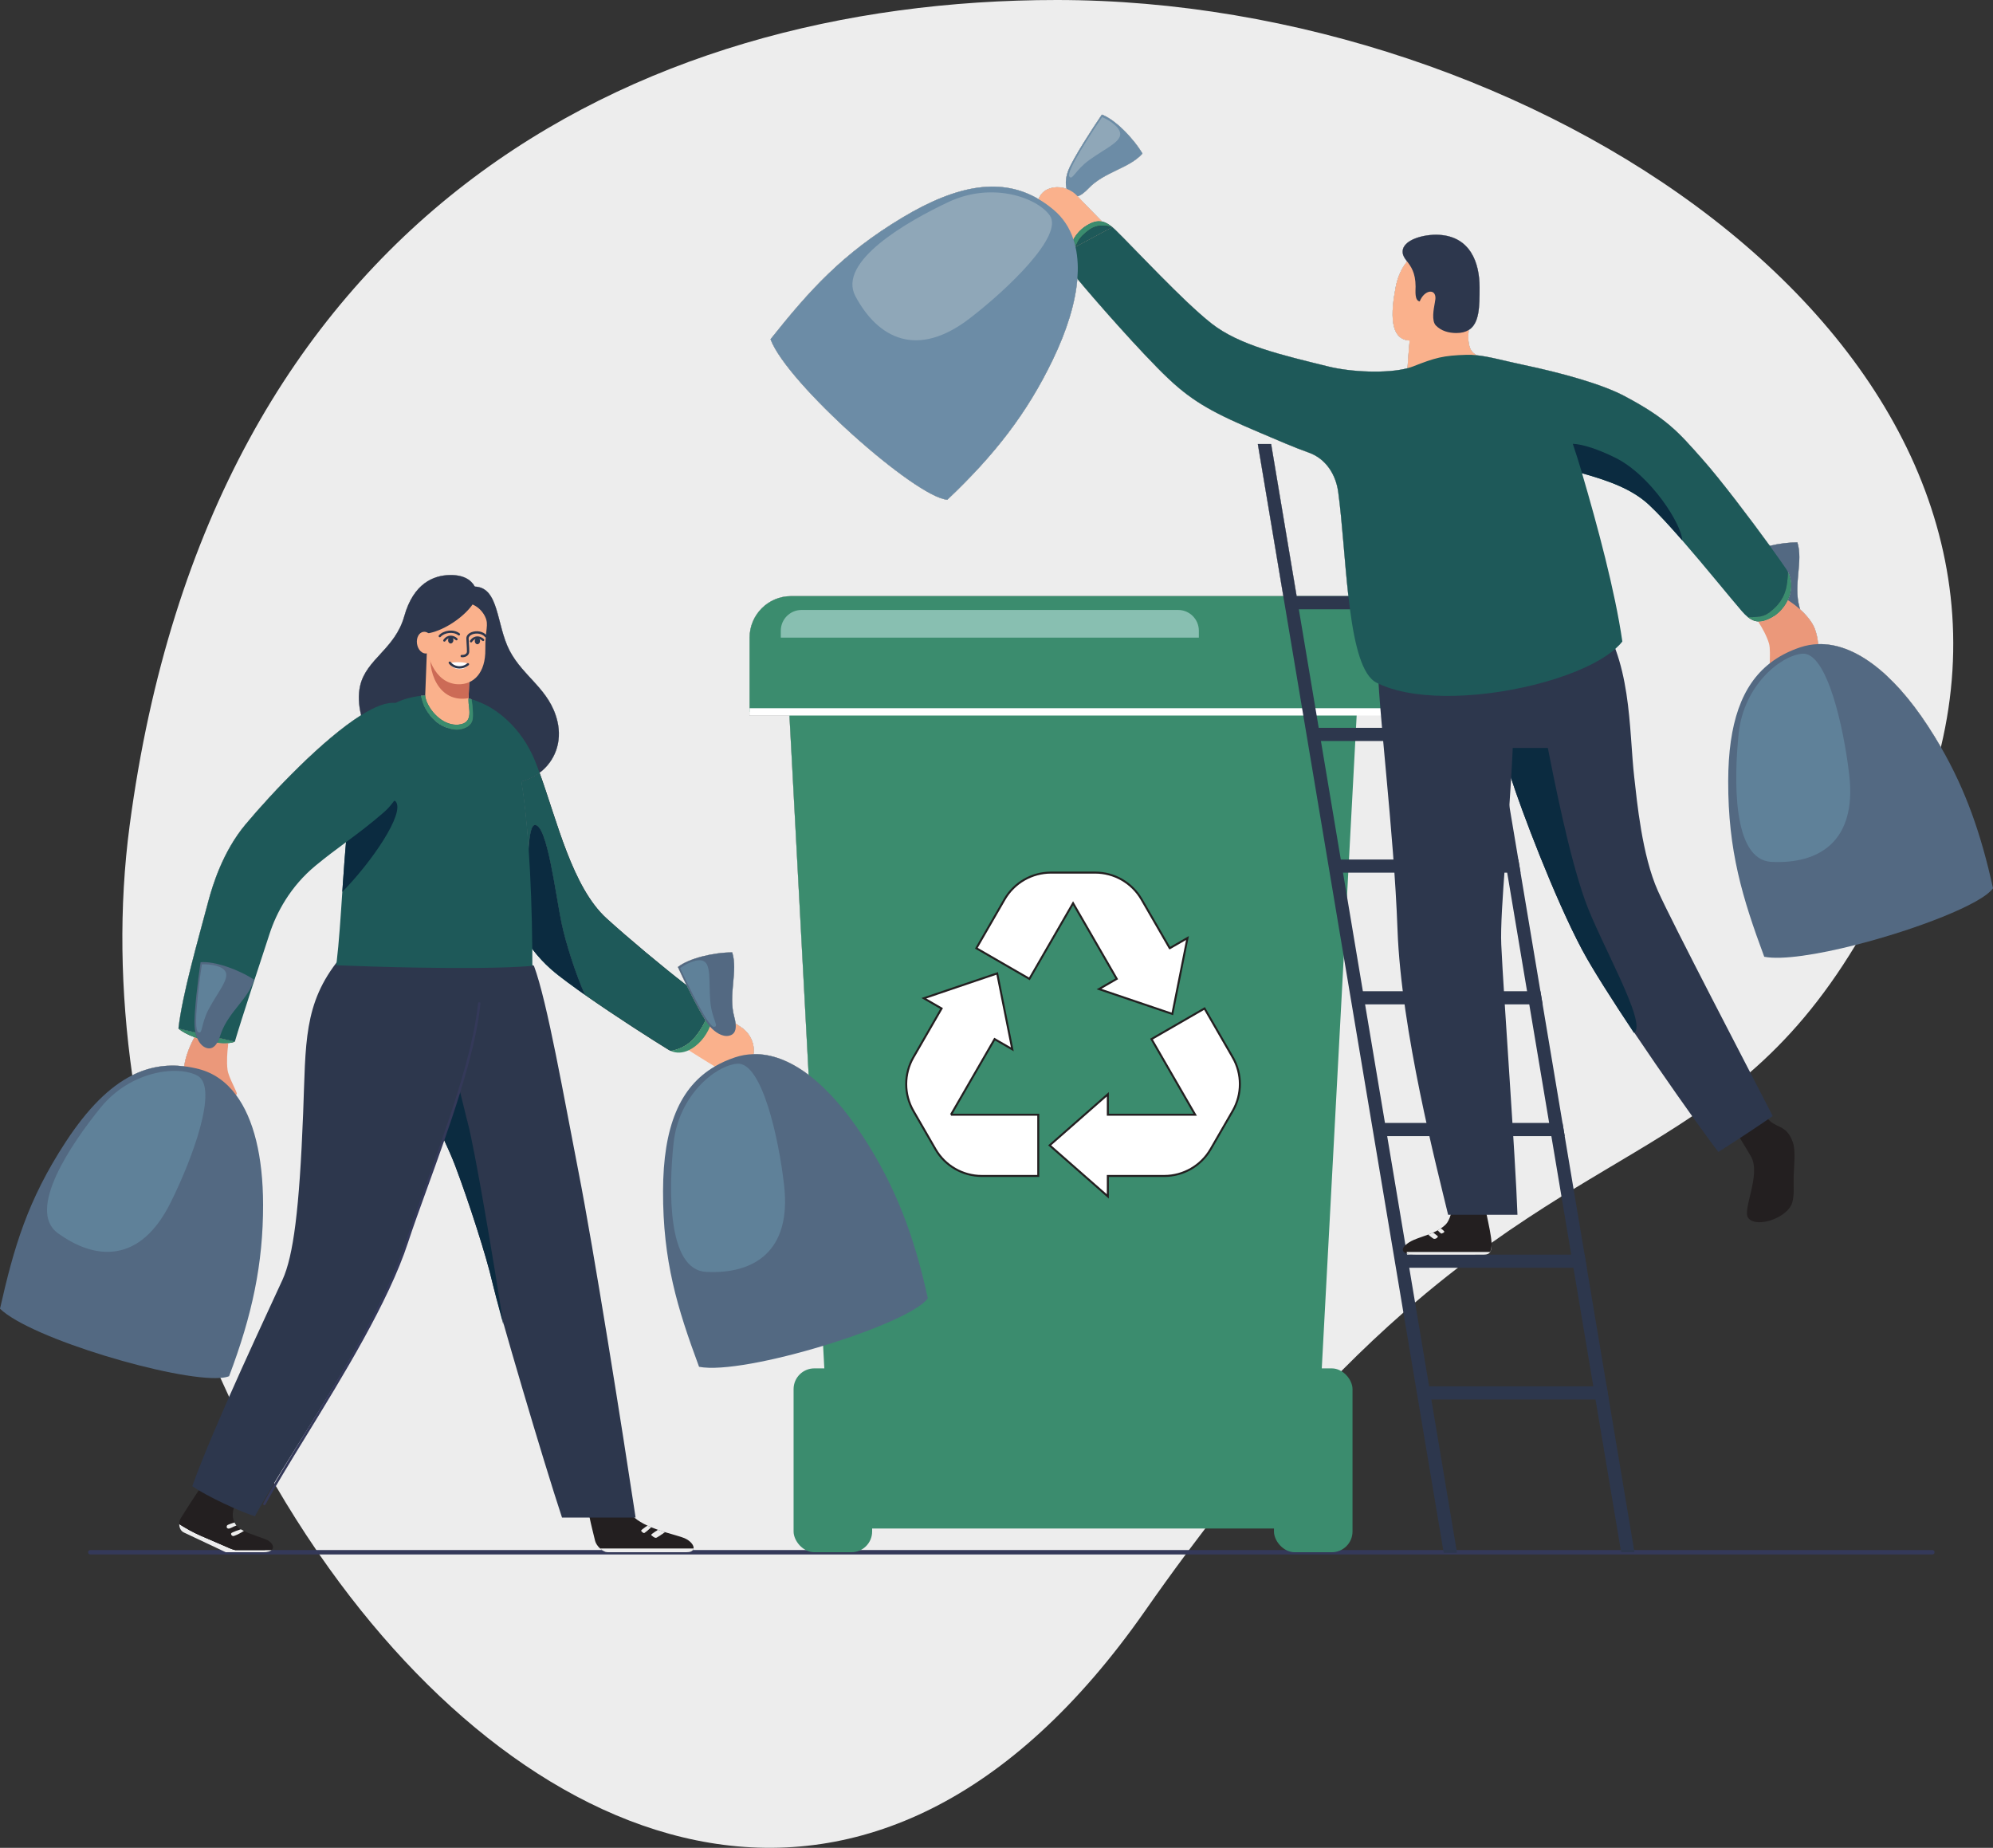 <svg xmlns="http://www.w3.org/2000/svg" id="_&#x421;&#x43B;&#x43E;&#x439;_1" data-name="&#x421;&#x43B;&#x43E;&#x439; 1" viewBox="0 0 1000.41 927.49"><rect x="0" y="0" width="1000.41" height="927.49" fill="#333333" stroke="none"/><defs><style>      .cls-1 {        fill: none;      }      .cls-2 {        fill: #1e5959;      }      .cls-3 {        fill: #eb987a;      }      .cls-4 {        fill: #8fa7b8;      }      .cls-5 {        fill: #536982;      }      .cls-6 {        fill: #231f20;      }      .cls-7 {        fill: #3b8c6e;      }      .cls-8 {        fill: #cc6b56;      }      .cls-9, .cls-10 {        fill: #fff;      }      .cls-11 {        fill: #5f8199;      }      .cls-12 {        fill: #88bfb1;      }      .cls-13 {        fill: #343959;      }      .cls-10 {        stroke: #231f20;        stroke-miterlimit: 10;      }      .cls-14 {        fill: #fab18c;      }      .cls-15 {        fill: #ededed;      }      .cls-16 {        fill: #0b2b40;      }      .cls-17 {        fill: #2d374d;      }      .cls-18 {        fill: #6c8ca6;      }    </style></defs><path class="cls-15" d="M967.71,364.39c-17.71-27.09-37.15-41.66-55.08-41.08-.23-2.93-.87-5.62-1.67-7.71-1.35-3.53-4.3-6.95-7.41-9.74-.09-.43-.2-.87-.32-1.31-3.09-11.37,2-22.8-1.01-32.33-4.32,0-9.26.63-13.85,1.74-9.79-13.48-24.65-33.16-33.92-43.59-11.9-13.39-17.69-20.3-39.18-31.66-11.24-5.94-31.43-11.55-50.62-15.58-9.6-2.02-17.14-4.21-23.75-4.85-.16-.21-.38-.42-.66-.61-3.19-2.16-3.51-6.72-3.01-12.02,5.47-3.35,5.47-11.94,5.47-21.42,0-12.22-4.53-25.44-20.35-26.37-7.57-.45-19.38,2.61-18.2,9.39.26,1.49,1.14,2.64,2.17,3.99-2.65,3.2-4.68,7.44-5.72,12.79-2.55,13.12-3.12,26.43,6.99,26.89-.46,5.25-.84,9.69-1.08,13.9-10.26,2.72-28.18,2-39.84-.89-22.82-5.65-44.43-10.5-58.49-21.53-14.31-11.22-38.76-37.73-48.21-46.92-.57-.55-1.12-1.05-1.66-1.51h-.01l-1.61.87-16.83,9.04c-.29-1.31-.65-2.57-1.06-3.8,1.47-2.61,3.5-4.84,5.76-6.37,3.39-2.3,6.09-3.06,8.63-2.51-4.4-4.52-9.04-9.15-12.27-12.68,1.76-.49,3.6-2.01,5.4-3.9,8.13-8.51,20.55-10.06,27.16-17.56-4.89-8.11-13.92-17.18-20.38-19.54-4.52,6.58-14.31,21.73-16.73,27.7-1.25,3.07-1.82,6.77-.95,9.58-4.51-1.66-9.42-.78-12.17,2.04-.83.85-1.48,1.9-1.94,3.09-18.22-10.7-39.98-7.74-68.37,9.29-30.07,18.05-46.54,36.41-66.17,61.05,8.05,21.98,72.9,79.52,88.78,80.56,23.75-22.49,39.96-43.36,52.84-70.09,7.3-15.13,11.45-28.91,12.4-40.78,8.42,10.21,32.34,37.44,45.51,49.92,13,12.32,23.74,17.82,46.12,27.3,8.65,3.66,16.79,7.27,24.55,10.02,8.46,3,13.53,10.84,14.75,19.73,2.04,14.9,3.12,34.58,5.11,52.28h-25.96l-12.8-76.35h-6.7l12.8,76.35h-247.07c-11.51,0-20.84,9.33-20.84,20.84v39.1h20.01l9.64,180.38c-9.33-7.05-18.7-10.64-27.69-10.41.78-4.64-1.29-10.36-6.42-13.67-.81-.52-1.66-1.09-2.56-1.69-.11-1.07-.36-2.22-.68-3.4-3.1-11.37,1.99-22.8-1.01-32.33-9.47,0-21.9,3.04-27.27,7.35,1.08,2.36,2.63,5.65,4.38,9.21.67,1.39,1.38,2.81,2.1,4.24,2.56,5.05,5.26,10.09,7.32,13.31,0,0-2.47,5.76-6.85,10.11-1.35,1.34-2.87,2.34-4.33,3.1-3.29,1.7-6.28,2.11-6.28,2.11-.35-.16-.7-.35-1.05-.56-7.69-4.71-26.55-16.73-41.95-27.54h0c-4.73-10.56-9.65-26.14-11.69-35.75-2.99-14-7.27-50.4-13.57-49.48-1.68.24-2.57,4.95-3,11.96-.92-13.38-2.15-24.97-3.61-33.86,3.43-.9,6.49-2.4,9.09-4.36,7.7-5.74,11.42-15.48,8.96-25.86-3.82-16.11-17.1-22.14-24.02-35.5-6.7-12.92-5.15-31.69-17.45-32.09h-.01c-1.82-3.39-5.68-5.9-12.47-5.79-8.18.13-18.28,4.11-22.93,20.67-4.64,16.54-19.09,21.46-22.17,34.96-1.03,4.54-.74,9.74.51,14.71-19.07,11.95-44.31,38.45-58.01,54.82-11.46,13.7-16.6,30.72-18.77,38.92-5.33,20.13-12.98,46.43-14.91,63.56l8.55,1.98c.07.37.17.75.27,1.11.18.6.38,1.18.62,1.74-.46-.15-.91-.31-1.36-.48-2.08,3.71-4.48,9.31-5.19,14.59-9.15-1.1-17.77.36-26.07,4.51.14,1.01.29,2.02.44,3.03,3.38,22.95,8.31,45.8,14.61,68.25,7.76,27.65,17.6,54.71,29.2,80.63,1.42,3.18,2.87,6.35,4.35,9.49h0c6.98,14.88,14.54,29.34,22.63,43.29.04.08.09.17.14.25.23.41.47.81.71,1.22,0,0,.01,0,0,.01,6.45,11.06,13.23,21.78,20.31,32.14.5.74,1,1.47,1.51,2.2,106.44,154.05,278.75,222.61,414.48,28.33,6.92-9.91,13.72-19.34,20.4-28.33.55-.74,1.09-1.47,1.64-2.2,2.74-3.68,5.47-7.28,8.17-10.81,11.88-15.48,23.37-29.57,34.5-42.43,7.97-9.21,15.74-17.78,23.35-25.79h.01c3.56-3.77,7.09-7.4,10.58-10.92,10.69-10.78,21.03-20.46,31.04-29.24,1.96-1.73,3.91-3.42,5.85-5.07,7.33-6.26,14.49-12.04,21.47-17.42,2.95-2.27,5.86-4.47,8.75-6.6h-29.61c-2.11,0-3.66-.2-4.73-.53h0s-.15-.87-.15-.87h36.39c2.1-1.55,4.19-3.06,6.27-4.53,12.21-8.7,23.89-16.29,35.1-23.27,2.05-1.26,4.07-2.51,6.08-3.74,21.38-13.07,41.08-24.11,59.53-36.53,4.14-2.79,8.22-5.65,12.24-8.62,3.81-2.8,7.57-5.71,11.28-8.74h.01c1.87-1.54,3.72-3.09,5.56-4.69,18.62-16.12,36.08-36.01,52.95-63.94,10.31-17.08,20.4-37.18,30.39-61.26,5.31-12.79,9.43-25.46,12.42-37.99h0c-2.06-3.57-4.24-7.11-6.55-10.65ZM897.39,301.21c-.97,2.06-2.3,3.93-3.84,5.51-.66.66-1.35,1.28-2.07,1.82-.25.19-.5.37-.75.54-.4.27-.8.52-1.21.75-2.71,1.52-4.95,2.19-6.95,2.09-1.89-.09-3.57-.85-5.26-2.2.78.08,2.9.09,4.9-.13,1.07-.11,2.1-.29,2.87-.56,1.63-.57,2.81-1.38,3.92-2.31.22-.18.44-.37.66-.57.2-.17.39-.34.58-.51.9-.8,1.64-1.59,2.22-2.27.91-1.08,1.44-1.91,1.6-2.17.3-.47.55-.93.77-1.37.83-1.59,1.25-2.97,1.56-4,.49-1.65,1.03-5.74,1.07-8.73,2.41,4.74,1.95,9.82-.07,14.11ZM331.23,768.2l2.38.78.16.05s-3.96,2.81-4.55,2.86c-.59.06-2.12-1.13-2.33-1.43-.21-.31,3.44-2.56,3.44-2.56l.9.3ZM326.88,766.59c-.21.19-3.33,3.01-3.66,2.9-.34-.1-1.16-.73-1.34-1.13-.18-.39,3.16-2.57,3.16-2.57l1.84.8ZM213.45,355.51c-1.26-2.22-1.75-4.73-2.17-6.26.3-.03,1.1-.13,2.17-.21.01,1.66.9,4.03,2.46,6.38,1.88,2.86,4.72,5.69,8.11,7.21,1.64.74,3.41,1.17,5.26,1.14.27,0,.54-.02.81-.04,8.05-.71,4.93-8.48,5.08-12.31,0-.1.01-.19.01-.29.01-.18.01-.36.03-.55.5.12.99.25,1.46.39.03.1.06.22.09.36.31,1.44.62,4.83.65,6.68.03,1.94.05,3.5-.9,4.98-1.12,1.77-2.96,2.39-3.95,2.73-1.12.38-2.22.53-3.25.53-1.89.01-3.58-.48-4.8-.93-.45-.16-.83-.32-1.14-.45-3.14-1.29-5.09-3.21-6.2-4.33-.5-.5-.94-.99-1.34-1.47h0c-1.19-1.46-1.93-2.76-2.38-3.56ZM110.12,521.04l3.88.9,3.89.9c-.94.39-2.11.63-3.44.73-1.62.13-3.49.06-5.46-.17.42-.7.79-1.49,1.13-2.36ZM301.18,777.2h46.98c-.04.3-.16.59-.36.83-.53.67-1.67,1.11-3.56,1.1-2.08-.01-31.86,0-38.92,0-1.07,0-2.15-.44-3.11-1.1-.36-.25-.71-.53-1.03-.83ZM721.71,620.75c-.27.64-1.15,1.03-1.69,1.09-.53.06-2.87-1.98-3.07-2.17l1.83-.74.32-.13.23-.09s2.57,1.72,2.38,2.04ZM724.91,618.34c-.24.41-.98.71-1.32.8-.33.1-1.88-1.6-1.88-1.6l.17-.11h.01c.46-.25.89-.52,1.32-.81.28.2,1.92,1.34,1.7,1.72Z"></path><path class="cls-15" d="M974.26,375.03c-2.06-3.56-4.24-7.1-6.55-10.64-17.71-27.09-37.15-41.66-55.08-41.08-.23-2.93-.87-5.62-1.67-7.71-1.35-3.53-4.3-6.95-7.41-9.74-.09-.43-.2-.87-.32-1.31-3.09-11.37,2-22.8-1.01-32.33-4.32,0-9.26.63-13.85,1.74-9.79-13.48-24.65-33.16-33.92-43.59-11.9-13.39-17.69-20.3-39.18-31.66-11.24-5.94-31.43-11.55-50.62-15.58-9.6-2.02-17.14-4.21-23.75-4.85-.16-.21-.38-.42-.66-.61-3.19-2.16-3.51-6.72-3.01-12.02,5.47-3.35,5.47-11.94,5.47-21.42,0-12.22-4.53-25.44-20.35-26.37-7.57-.45-19.38,2.61-18.2,9.39.26,1.49,1.14,2.64,2.17,3.99-2.65,3.2-4.68,7.44-5.72,12.79-2.55,13.12-3.12,26.43,6.99,26.89-.46,5.25-.84,9.69-1.08,13.9-10.26,2.72-28.18,2-39.84-.89-22.82-5.65-44.43-10.5-58.49-21.53-14.31-11.22-38.76-37.73-48.21-46.92-.57-.55-1.12-1.05-1.66-1.51h-.01c-1.75-1.46-3.39-2.41-5.11-2.77-4.4-4.52-9.04-9.15-12.27-12.68,1.76-.49,3.6-2.01,5.4-3.9,8.13-8.51,20.55-10.06,27.16-17.56-4.89-8.11-13.92-17.18-20.38-19.54-4.52,6.58-14.31,21.73-16.73,27.7-1.25,3.07-1.82,6.77-.95,9.58-4.51-1.66-9.42-.78-12.17,2.04-.83.85-1.48,1.9-1.94,3.09-18.22-10.7-39.98-7.74-68.37,9.29-30.07,18.05-46.54,36.41-66.17,61.05,8.05,21.98,72.9,79.52,88.78,80.56,23.75-22.49,39.96-43.36,52.84-70.09,7.3-15.13,11.45-28.91,12.4-40.78,8.42,10.21,32.34,37.44,45.51,49.92,13,12.32,23.74,17.82,46.12,27.3,8.65,3.66,16.79,7.27,24.55,10.02,8.46,3,13.53,10.84,14.75,19.73,2.04,14.9,3.12,34.58,5.11,52.28h-25.96l-12.8-76.35h-6.7l12.8,76.35h-247.07c-11.51,0-20.84,9.33-20.84,20.84v39.1h20.01l9.64,180.38c-9.33-7.05-18.7-10.64-27.69-10.41.78-4.64-1.29-10.36-6.42-13.67-.81-.52-1.66-1.09-2.56-1.69-.11-1.07-.36-2.22-.68-3.4-3.1-11.37,1.99-22.8-1.01-32.33-9.47,0-21.9,3.04-27.27,7.35,1.08,2.36,2.63,5.65,4.38,9.21-12.21-9.42-29.26-23.7-40.16-33.59-17.24-15.67-24.86-49.01-33.66-73.13,7.7-5.74,11.42-15.48,8.96-25.86-3.82-16.11-17.1-22.14-24.02-35.5-6.7-12.92-5.15-31.69-17.45-32.09h-.01c-1.82-3.39-5.68-5.9-12.47-5.79-8.18.13-18.28,4.11-22.93,20.67-4.64,16.54-19.09,21.46-22.17,34.96-1.03,4.54-.74,9.74.51,14.71-19.07,11.95-44.31,38.45-58.01,54.82-11.46,13.7-16.6,30.72-18.77,38.92-5.33,20.13-12.98,46.43-14.91,63.56,1.79,1.59,4.72,3.11,8.08,4.35-2.08,3.71-4.48,9.31-5.19,14.59-9.15-1.1-17.77.36-26.07,4.51-5.97-42.04-6.75-84.39-1.33-125.27C105.63,108.48,318.2,0,530.47,0c237.21,0,493.3,167.96,443.79,375.03Z"></path><path class="cls-13" d="M971.08,779.13c0,.61-.49,1.1-1.1,1.1H45.31c-.61,0-1.1-.49-1.1-1.1s.49-1.1,1.1-1.1h65.69c.79.37,1.56.74,2.33,1.1h18.83c2.11.01,3.47-.43,4.21-1.1h165.84c.96.66,2.04,1.1,3.11,1.1,7.06,0,36.84-.01,38.92,0,1.89.01,3.03-.43,3.56-1.1h622.18c.61,0,1.1.49,1.1,1.1Z"></path><polygon class="cls-7" points="681.09 357.31 680.99 359.15 680.66 365.32 680.31 371.93 677.13 431.43 676.78 438.03 676.14 449.98 674.52 480.26 663.48 686.84 662.84 698.99 662.83 699 659.19 767.22 418.07 767.22 413.78 686.84 413.17 675.52 405.91 539.53 396.27 359.15 396.17 357.31 681.09 357.31"></polygon><path class="cls-7" d="M701,320.05v37.26h-324.74v-37.26c0-11.51,9.33-20.84,20.84-20.84h283.06c6.01,0,11.43,2.54,15.23,6.61,3.48,3.72,5.61,8.73,5.61,14.23Z"></path><path class="cls-10" d="M477.34,559.52h0,0l21.92-37.96,8.89,5.13-7.6-38.1-36.8,12.47,8.89,5.13-14.15,24.51c-4.81,8.33-4.81,18.58,0,26.91l11.08,19.2c4.81,8.33,13.69,13.45,23.3,13.45h28.3v-30.74h-43.84Z"></path><path class="cls-10" d="M618.78,530.7l-14.15-24.51-26.62,15.37,21.92,37.96h-43.84v-10.26l-29.2,25.63,29.2,25.63v-10.26h28.3c9.61,0,18.5-5.13,23.3-13.45l11.08-19.2c4.81-8.33,4.81-18.58,0-26.91Z"></path><path class="cls-10" d="M587.17,475.95l-14.15-24.51c-4.81-8.33-13.69-13.45-23.3-13.45h-22.17c-9.61,0-18.5,5.13-23.3,13.45l-14.15,24.51,26.62,15.37,21.92-37.96,21.92,37.96-8.89,5.13,36.8,12.47,7.6-38.1-8.89,5.13Z"></path><path class="cls-12" d="M402.35,306.16h189.01c5.75,0,10.42,4.67,10.42,10.42v3.47h-209.85v-3.47c0-5.75,4.67-10.42,10.42-10.42Z"></path><rect class="cls-7" x="398.35" y="686.84" width="39.43" height="92.29" rx="10.42" ry="10.42"></rect><rect class="cls-7" x="639.48" y="686.84" width="39.43" height="92.29" rx="10.42" ry="10.42"></rect><rect class="cls-9" x="376.26" y="355.48" width="324.74" height="3.67"></rect><polygon class="cls-17" points="820.44 779.13 813.75 779.13 800.89 702.46 799.78 695.85 734.39 305.82 733.29 299.21 720.43 222.54 727.13 222.54 739.98 299.21 741.09 305.82 806.48 695.85 807.59 702.46 820.44 779.13"></polygon><polygon class="cls-17" points="731.38 779.45 724.68 779.45 724.44 778.03 711.83 702.78 710.72 696.17 704.46 658.84 674.52 480.26 654.22 359.15 653.91 357.31 653.6 355.48 645.33 306.14 644.22 299.53 644.17 299.21 631.37 222.86 638.07 222.86 650.87 299.21 650.92 299.53 651.97 305.82 652.02 306.14 660.29 355.48 660.6 357.31 660.91 359.15 661.94 365.32 663.05 371.93 673.03 431.43 674.14 438.03 676.14 449.98 684.11 497.53 685.22 504.14 695.2 563.64 696.31 570.25 705.48 624.98 705.48 624.99 706.04 628.35 706.19 629.21 706.19 629.22 706.28 629.75 707.39 636.35 710.31 653.77 717.37 695.85 717.42 696.17 718.48 702.46 718.53 702.78 731.14 778.03 731.38 779.45"></polygon><polygon class="cls-17" points="807.59 702.46 713.16 702.46 712.05 695.85 806.48 695.85 807.59 702.46"></polygon><polygon class="cls-17" points="796.51 636.35 702.08 636.35 700.97 629.75 795.4 629.75 796.51 636.35"></polygon><polygon class="cls-17" points="785.42 570.25 691 570.25 689.89 563.64 784.31 563.64 785.42 570.25"></polygon><polygon class="cls-17" points="774.34 504.14 679.91 504.14 678.81 497.53 773.23 497.53 774.34 504.14"></polygon><polygon class="cls-17" points="763.25 438.03 668.83 438.03 667.72 431.43 762.15 431.43 763.25 438.03"></polygon><polygon class="cls-17" points="752.17 371.93 657.74 371.93 656.64 365.32 751.07 365.32 752.17 371.93"></polygon><polygon class="cls-17" points="741.09 305.82 646.66 305.82 645.56 299.21 739.98 299.21 741.09 305.82"></polygon><path class="cls-18" d="M573.48,77.06c-6.61,7.5-19.03,9.05-27.16,17.56-1.8,1.89-3.64,3.41-5.4,3.9-1.47.41-2.88.11-4.15-1.27-.63-.68-1.07-1.52-1.35-2.45-.87-2.81-.3-6.51.95-9.58,2.42-5.97,12.21-21.12,16.73-27.7,6.46,2.36,15.49,11.43,20.38,19.54Z"></path><path class="cls-4" d="M546.82,80.28c-7.29,5.27-8.62,10.69-10.11,8.21-1.5-2.48,11.04-21.76,16.53-29.72,3.73,1.59,8.78,4.93,9.07,8.3.36,4.23-7.66,7.54-15.49,13.21Z"></path><path class="cls-5" d="M900.54,314.08c-3.36.69-7.16-1.85-9.81-5,.25-.17.5-.35.75-.54.72-.54,1.41-1.16,2.07-1.82,1.54-1.58,2.87-3.45,3.84-5.51,2.02-4.29,2.48-9.37.07-14.11-.04,2.99-.58,7.08-1.07,8.73-.31,1.03-.73,2.41-1.56,4-.22.44-.47.9-.77,1.37-.16.26-.69,1.09-1.6,2.17-.58.68-1.32,1.47-2.22,2.27-.19.17-.38.34-.58.51-.22.2-.44.39-.66.57-.79-1.21-1.68-2.72-2.64-4.41-.31-.54-.62-1.11-.94-1.69-3.79-6.93-8.21-16.08-10.46-21.05,2.92-2.34,7.93-4.31,13.41-5.61,4.59-1.11,9.53-1.74,13.85-1.74,3.01,9.53-2.08,20.96,1.01,32.33.12.44.23.88.32,1.31.92,4.06.65,7.47-3.01,8.22Z"></path><path class="cls-11" d="M892.46,303.37c-.58.68-1.32,1.47-2.22,2.27-.19.17-.38.34-.58.51-.83-1.22-1.73-2.7-2.67-4.35-.33-.58-.67-1.18-1.02-1.8-3.65-6.61-7.67-15.05-9.87-19.9,3.29-2.38,8.76-4.97,11.8-3.48,3.48,1.71,2.68,9.06,3.15,17.68.04.79.09,1.59.16,2.4.09,1.04.22,2.02.38,2.93.24,1.4.55,2.65.87,3.74Z"></path><path class="cls-11" d="M893.01,309.6c-.39,0-.92-.38-1.53-1.06.72-.54,1.41-1.16,2.07-1.82.66,1.96.86,2.88-.54,2.88Z"></path><path class="cls-6" d="M900.01,573.6c1.43,4.24.51,11.25.34,16.86-.16,5.3.45,8.84-.68,13.04-2.05,7.61-17.63,13.17-22.06,7.95-3.34-3.94,6.51-21.63,1.35-30.93-1.14-2.05-10.78-18.11-15.83-24.84-6.38-8.5,9.73-17.83,14.98-9.64,5.11,7.98,6.15,12.84,10.46,16.72,3.84,3.45,8.58,2.3,11.45,10.84Z"></path><path class="cls-17" d="M820.39,390.65c1.33,11.55,3.81,38.65,11.82,56.54,7.22,16.12,45.16,88.73,57.65,113-6.07,4.26-21.02,14.11-27.28,17.99-6.24-7.49-55.18-76.6-68.39-101.4-13.98-26.24-30.67-70.62-35.61-86.02-4.25-13.23-22.5-54.56-21.66-62.68,10.27-9.46,52.94-21.9,63.22-21.9,19.24,24.3,17.37,59.57,20.24,84.45Z"></path><path class="cls-16" d="M820.18,518.45c-10.8-16.24-20.88-32.07-25.99-41.66-13.98-26.24-30.67-70.62-35.61-86.01-2.98-9.3-12.89-32.48-18.21-48.26,5.36-11.74,32.63,13.04,35.93,29.66,3.94,19.86,11.09,56.56,19.32,79.75,7.46,21.01,31.7,62.32,24.56,66.52Z"></path><path class="cls-3" d="M894.83,299.83c-.22.44-.47.9-.77,1.37-.16.26-.69,1.09-1.6,2.17-.58.68-1.32,1.47-2.22,2.27-.19.17-.38.34-.58.51-.22.2-.44.39-.66.57-1.11.93-2.29,1.74-3.92,2.31-.77.27-1.8.45-2.87.56.15-2.54,1.85-5.3,4.15-7.28.21-.18.42-.35.63-.51,1.42-1.1,3.02-1.89,4.6-2.17,1.12-.21,2.22-.17,3.24.2Z"></path><path class="cls-3" d="M911.9,332.09h0c-1.16,4.32-3.68,8.35-8.3,10.96-2.32,1.31-4.91,1.44-5.4-1.83-.59-3.95-1.59-7.25-2.88-9.76-.12-.22-.23-.43-.35-.64-.36-.65-1.17-1.5-1.68.03-.16.47-.32,1.36-.54,2.26-.19.78-.43,1.57-.76,2.1-.82,1.33-2.78,1.68-3.38,1.21-.03-.01-.06-.03-.08-.06-.23-.27-.23-1.62-.19-3.4.08-3.14.29-7.61-.35-9.87-1.07-3.8-3.63-8.25-4.98-10.32-.18-.27-.33-.56-.44-.85,2,.1,4.24-.57,6.95-2.09.41-.23.81-.48,1.21-.75.25-.17.5-.35.75-.54.72-.54,1.41-1.16,2.07-1.82,1.54-1.58,2.87-3.45,3.84-5.51,1.83,1.14,4.03,2.74,6.16,4.65,3.11,2.79,6.06,6.21,7.41,9.74.8,2.09,1.44,4.78,1.67,7.71.23,2.83.06,5.87-.73,8.78Z"></path><polygon class="cls-15" points="748.04 628.35 748.04 628.35 748.04 628.35 748.04 628.35"></polygon><path class="cls-15" d="M748.04,628.35c-.54.94-1.49,1.4-3.17,1.4h-33.95c-2.11,0-3.66-.2-4.73-.53h0s-.15-.87-.15-.87h42Z"></path><path class="cls-15" d="M748.65,625.92c-.08,1.02-.26,1.82-.61,2.43.35-.94.52-1.71.61-2.43Z"></path><path class="cls-15" d="M748.71,624.85c0,.35-.02.71-.06,1.07-.09.72-.26,1.49-.61,2.43h-5.61c2.1-1.55,4.19-3.06,6.27-4.53.01.35.02.69.01,1.03Z"></path><path class="cls-6" d="M748.71,624.85c0,.35-.02.71-.06,1.07-.09.72-.26,1.49-.61,2.43h-42l.15.86c-.73-.22-1.24-.52-1.57-.86-.89-.91-.4-2.16.86-3.36h0c.96-.93,2.39-1.84,3.98-2.55,2.21-.98,4.84-1.77,7.48-2.77h.01c.2.19,2.54,2.23,3.07,2.17.54-.06,1.42-.45,1.69-1.09.19-.32-2.38-2.04-2.38-2.04l-.23.09c.95-.41,1.89-.86,2.78-1.37l-.17.11s1.55,1.7,1.88,1.6c.34-.09,1.08-.39,1.32-.8.22-.38-1.42-1.52-1.7-1.72.9-.6,1.74-1.27,2.51-2.04,1.02-1.02,1.84-2.76,2.49-4.85,1.45-4.7,2.05-11.15,2.16-15.04.11-3.9,14.04-2.75,13.91,1.68-.09,3.18.9,8.24,1.97,13.36,1.11,5.29,2.3,10.65,2.45,14.09.01.35.02.69.01,1.03Z"></path><path class="cls-17" d="M793.11,306.2c19.83,45.15-7.75,63.6-15.19,69.22h-18.58c-1.58,37.14-6.52,81.84-5.76,98.65,1.18,25.99,7.13,106.44,8.13,135.67h-34.81c-5.64-23.53-23.56-92.39-25.4-143.05-1.84-50.51-9.77-109.96-10.16-138.28,10.6-2.01,77.19-21.01,101.77-22.21Z"></path><path class="cls-14" d="M740.2,149.17c-.17,1.79-.68,3.49-1.44,5.08-2.44,5.12-7.57,9.22-13.27,12.06-5.98,3-12.58,4.63-17.34,4.63-.19,0-.38,0-.56-.02-10.11-.46-9.54-13.77-6.99-26.89,1.04-5.35,3.07-9.59,5.72-12.79,4.86-5.9,11.85-8.26,18.74-7.47,13.15,1.5,16.49,11.51,15.14,25.4Z"></path><path class="cls-14" d="M706.33,189.12c.04-1.42.1-2.85.18-4.3.24-4.21.62-8.65,1.08-13.9.17-1.95.35-4.01.53-6.22.36-4.35,5.85-9.25,12.12-12.83,8.79-5.03,19.11-7.46,18.91-2.14-.05,1.45-.2,2.97-.39,4.52-.46,3.78-1.19,7.76-1.53,11.4-.5,5.3-.18,9.86,3.01,12.02.28.19.5.4.66.61,4.34,5.75-34.78,18.45-34.57,10.84Z"></path><path class="cls-17" d="M742.7,144.23c0,9.48,0,18.07-5.47,21.42-1.57.98-3.6,1.51-6.2,1.51-1.91,0-3.8-.26-5.54-.85-1.78-.61-3.41-1.56-4.73-2.93-2.27-2.35-1.12-8.2-.52-11.51.14-.76.25-1.39.28-1.81.42-5.36-5.52-4.77-7.88,1.24-2.68-.47-2.06-5.35-2.07-7.52-.03-6.97-2.38-10.09-4.25-12.54-1.03-1.35-1.91-2.5-2.17-3.99-1.18-6.78,10.63-9.84,18.2-9.39,15.82.93,20.35,14.15,20.35,26.37Z"></path><path class="cls-14" d="M543.19,134.48c-.75-.67-1.5-1.36-2.23-2.07-1.57-1.49-3.1-3.04-4.59-4.61-3.43-3.62-6.62-7.32-9.5-10.62-.8-.91-1.57-1.8-2.32-2.64-3.25-3.65-4.41-8.15-3.91-11.95.13-.94.35-1.83.67-2.66.46-1.19,1.11-2.24,1.94-3.09,2.75-2.82,7.66-3.7,12.17-2.04,1.98.73,3.88,1.95,5.49,3.71h.01c3.23,3.54,7.87,8.17,12.27,12.69-2.54-.55-5.24.21-8.63,2.51-2.26,1.53-4.29,3.76-5.76,6.37.41,1.23.77,2.49,1.06,3.8l16.83-9.04c.92.97,1.8,1.91,2.63,2.82,8.57,9.37-5.82,26.04-16.13,16.82Z"></path><path class="cls-7" d="M897.39,301.21c-.97,2.06-2.3,3.93-3.84,5.51-.66.66-1.35,1.28-2.07,1.82-.25.19-.5.37-.75.54-.4.27-.8.52-1.21.75-2.71,1.52-4.95,2.19-6.95,2.09-1.89-.09-3.57-.85-5.26-2.2.78.08,2.9.09,4.9-.13,1.07-.11,2.1-.29,2.87-.56,1.63-.57,2.81-1.38,3.92-2.31.22-.18.44-.37.66-.57.2-.17.39-.34.58-.51.9-.8,1.64-1.59,2.22-2.27.91-1.08,1.44-1.91,1.6-2.17.3-.47.55-.93.77-1.37.83-1.59,1.25-2.97,1.56-4,.49-1.65,1.03-5.74,1.07-8.73,2.41,4.74,1.95,9.82-.07,14.11Z"></path><path class="cls-7" d="M558.3,113.97c-.52-.21-1.72-.43-2.97-.56-.73-.08-1.47-.13-2.13-.13-.92-.01-2.45.1-4.13.81-1.12.48-2.26,1.13-4.14,2.72-2.83,2.39-3.43,3.73-3.7,4.16-.56.91-1.16,2.33-1.37,2.91-.29-1.31-.65-2.57-1.06-3.8,1.47-2.61,3.5-4.84,5.76-6.37,3.39-2.3,6.09-3.06,8.63-2.51,1.72.36,3.36,1.31,5.11,2.77Z"></path><path class="cls-2" d="M897.46,287.1c-.04,2.99-.58,7.08-1.07,8.73-.31,1.03-.73,2.41-1.56,4-.22.44-.47.9-.77,1.37-.16.26-.69,1.09-1.6,2.17-.58.68-1.32,1.47-2.22,2.27-.19.17-.38.34-.58.51-.22.2-.44.39-.66.57-1.11.93-2.29,1.74-3.92,2.31-.77.27-1.8.45-2.87.56-2,.22-4.12.21-4.9.13-.99-.79-1.97-1.78-3-2.97-5.66-6.53-18.21-22.11-29.91-35.55-.38-.44-.77-.88-1.15-1.31-.38-.44-.76-.87-1.15-1.3-1.44-1.64-2.87-3.24-4.27-4.77-.26-.29-.52-.58-.79-.87-1.84-2.01-3.61-3.9-5.27-5.6-.23-.23-.46-.46-.69-.69-1.17-1.18-2.27-2.26-3.31-3.23-8.53-7.95-20.21-12.11-33.64-15.88,7.81,26.63,16.53,58.98,20.23,84.44-.97,1.25-2.15,2.48-3.52,3.68-2.84,2.52-6.49,4.92-10.77,7.18-10.89,5.74-25.81,10.5-41.52,13.39h-.01c-3.44.64-6.91,1.19-10.4,1.63-1.89.25-3.78.46-5.66.64h-.01c-.3.04-.61.07-.91.09-14.69,1.36-29.06.85-40.56-2.2-3.25-.87-6.28-1.93-9.01-3.22-.34-.16-.67-.32-1-.49-7.26-3.65-10.96-18.65-13.35-36.87-.29-2.16-.56-4.37-.81-6.61-1.99-17.7-3.07-37.38-5.11-52.28-1.22-8.89-6.29-16.73-14.75-19.73-7.76-2.75-15.9-6.36-24.55-10.02-22.38-9.48-33.12-14.98-46.12-27.3-13.17-12.48-37.09-39.71-45.51-49.92-.37-.46-.72-.88-1.03-1.27-2.73-3.37-3.67-7.2-3.39-10.89.21-2.72,1.1-5.37,2.43-7.72.41,1.23.77,2.49,1.06,3.8l16.83-9.04,1.61-.87h.01c.54.46,1.09.96,1.66,1.51,9.45,9.19,33.9,35.7,48.21,46.92,14.06,11.03,35.67,15.88,58.49,21.53,11.66,2.89,29.58,3.61,39.84.89.99-.26,1.91-.55,2.75-.88,11.15-4.37,15.04-5.5,27.04-5.85,1.49-.04,3.02.02,4.6.19,6.61.64,14.15,2.83,23.75,4.85,19.19,4.03,39.38,9.64,50.62,15.58,21.49,11.36,27.28,18.27,39.18,31.66,9.27,10.43,24.13,30.11,33.92,43.59,3.5,4.83,6.35,8.86,8.06,11.39.39.58.74,1.16,1.03,1.75Z"></path><path class="cls-16" d="M810.62,229.65c-8.32-4.09-15.98-6.66-21.14-6.9,1.54,4.53,3.11,9.51,4.66,14.8,13.43,3.77,25.11,7.92,33.63,15.87,4.57,4.26,10.49,10.73,16.63,17.77-.02-7.4-15.41-32.51-33.78-41.55Z"></path><path class="cls-18" d="M540.79,139.96c-.95,11.87-5.1,25.65-12.4,40.78-12.88,26.73-29.09,47.6-52.84,70.09-15.88-1.04-80.73-58.58-88.78-80.56,19.63-24.64,36.1-43,66.17-61.05,28.39-17.03,50.15-19.99,68.37-9.29,2.65,1.55,5.21,3.38,7.72,5.51,4.57,3.88,7.82,8.81,9.77,14.64.41,1.23.77,2.49,1.06,3.8.61,2.68.97,5.53,1.1,8.53.11,2.43.05,4.94-.17,7.55Z"></path><path class="cls-4" d="M486.76,159.81c-26.49,20.36-46.06,9.98-57.36-11.09-9.3-17.35,25.99-37.62,46.83-47.38,21.81-10.21,44.22-2.2,50.68,6.74,7.24,10.02-21.06,37.05-40.15,51.73Z"></path><path class="cls-5" d="M1000.41,445.84c-5.57,8-38.78,20.77-68.96,28.45-19.09,4.86-36.97,7.67-45.87,5.95-10.96-29.54-18.18-53.13-18.09-88.2.08-28.96,6.74-48.01,20.85-59.08,4.35-3.41,9.42-6.07,15.22-8.02,2.97-1,5.99-1.54,9.07-1.63,17.93-.58,37.37,13.99,55.08,41.08,2.31,3.54,4.49,7.08,6.55,10.64h0c12.34,21.38,20.17,43.42,26.15,70.81Z"></path><path class="cls-11" d="M928.27,389.22c3.74,33.2-15.25,44.6-39.12,43.38-19.66-1-18.79-41.69-16.38-64.57,2.53-23.95,20.96-39,31.95-39.92,12.31-1.02,20.85,37.17,23.55,61.1Z"></path><path class="cls-17" d="M270.84,387.87c-2.6,1.96-5.66,3.46-9.09,4.36-2.78.74-5.79,1.09-9.01.99-9.96-.31-17.19-5.39-21.98-12.54-3.03-4.51-5.09-9.86-6.25-15.36,1.22.45,2.91.94,4.8.93,1.03,0,2.13-.15,3.25-.53.99-.34,2.83-.96,3.95-2.73.95-1.48.93-3.04.9-4.98-.03-1.85-.34-5.24-.65-6.68-.03-.14-.06-.26-.09-.36-.47-.14-.96-.27-1.46-.39-.02.19-.02.37-.03.55,0,.1-.01.19-.01.29-.15,3.83,2.97,11.6-5.08,12.31-.27.02-.54.04-.81.04-1.85.03-3.62-.4-5.26-1.14-.73-4.67-.84-9.36-.36-13.68.02-.28.05-.56.09-.83.01-.08.02-.16.03-.24.25-1.91.65-3.76,1.13-5.56.69-2.61,1.53-5.11,2.3-7.52,0-.03.02-.07.03-.1l.36-1.14c.12-.37.23-.73.34-1.09.53-1.79.98-3.53,1.25-5.23h0c.33-2,.4-3.94.07-5.84-.09-.49-.2-.99-.35-1.48-.07-.27-.16-.55-.26-.82-.13-.37-.26-.74-.37-1.13-.13-.41-.24-.84-.33-1.27-.08-.32-.15-.65-.21-.98-.2-1.02-.34-2.07-.42-3.14-.25-3.29.06-6.72.97-9.71,1.37-4.52,4.1-8.01,8.35-8.4.51-.05.99-.07,1.45-.06,0-.01.01,0,.01,0,.07,0,.15,0,.22.01h.01c12.3.4,10.75,19.17,17.45,32.09,6.92,13.36,20.2,19.39,24.02,35.5,2.46,10.38-1.26,20.12-8.96,25.86Z"></path><path class="cls-17" d="M239.03,304.4c-.59,2-1.55,3.8-2.74,5.09-2.12,2.31-5.33,4.17-8.55,6.23-.41.27-.83.54-1.24.81-.64.42-1.27.86-1.89,1.31,0,0-.01.01-.02.01-2.55,1.86-4.85,3.96-6.41,6.72,0,0-.01,0-.01.02-1.18,2.09-1.91,4.56-1.95,7.54v.36h0c0,.48-.02.93-.02,1.37v.03c-.09,6.35-.14,10.51-.21,15-.02,2.03-.05,4.13-.08,6.53-1.56-2.35-2.45-4.72-2.46-6.38-1.07.08-1.87.18-2.17.21.42,1.53.91,4.04,2.17,6.26.45.8,1.19,2.1,2.38,3.55h0c-.39,6.27-3.03,11.45-6.59,14.91-4.07,3.98-9.36,5.7-13.85,4.24-4.29-1.4-8.11-5.48-10.86-10.69-1.39-2.63-2.5-5.55-3.27-8.55-1.25-4.97-1.54-10.17-.51-14.71,3.08-13.5,17.53-18.42,22.17-34.96,4.65-16.56,14.75-20.54,22.93-20.67,6.79-.11,10.65,2.4,12.47,5.79h.01c.04.09.09.18.13.27.58,1.14.93,2.36,1.1,3.62h0c.27,2.05.05,4.16-.53,6.09Z"></path><path class="cls-15" d="M348.16,777.2c-.04.3-.16.59-.36.83-.53.67-1.67,1.11-3.56,1.1-2.08-.01-31.86,0-38.92,0-1.07,0-2.15-.44-3.11-1.1-.36-.25-.71-.53-1.03-.83h46.98Z"></path><path class="cls-6" d="M348.16,777.2h-46.99c-1.24-1.16-2.16-2.61-2.44-3.75-1.05-4.37-2.04-8.14-2.76-11.73-.61-2.99-1.02-5.84-1.15-8.79-.23-5.24,6.48-10.03,13.19-4.98,4.28,3.22,6.56,8.28,7.75,10.51.63,1.19,1.55,2.27,2.67,3.26,1.79,1.57,4.1,2.91,6.61,4.07,0,0-3.34,2.18-3.16,2.57.18.4,1,1.03,1.34,1.13.33.11,3.45-2.71,3.66-2.9h.01c1.13.47,2.29.9,3.44,1.31,0,0-3.65,2.25-3.44,2.56.21.3,1.74,1.49,2.33,1.43.59-.05,4.55-2.86,4.55-2.86,4.28,1.33,8.08,2.27,9.86,3.05,2.83,1.23,4.76,3.49,4.53,5.12Z"></path><path class="cls-17" d="M268.01,484.77c6.74,18.02,15.17,66.66,22.38,103.43,7.64,38.95,21.92,128.91,28.66,173.52h-36.94c-9.53-28.76-32-105.06-35.08-118.5-2.87-12.56-11.72-40.03-18.55-58.1-7.77-20.57-28.1-52.59-24.52-83.13,4.39-37.4,48.03-25.37,64.04-17.21Z"></path><path class="cls-16" d="M252.72,665.09c-2.77-10.25-4.84-18.22-5.68-21.87-2.88-12.56-11.72-40.03-18.55-58.1-6.44-17.06-21.52-41.97-24.44-67.4,23.21,2.32,26.01,28.25,30.65,45.47,3.61,13.37,13.18,70.15,18.02,101.91Z"></path><path class="cls-15" d="M136.37,778.03c-.74.67-2.1,1.11-4.21,1.1h-18.83c-.77-.36-1.54-.73-2.33-1.1-7.56-3.57-15.58-7.34-18.69-8.81-1.66-.78-2.34-2.55-2.34-4.25,1.11.72,2.86,1.81,5.07,3.03,3.9,2.14,6.64,3.24,13.91,6.35,7.41,3.18,6.83,3.01,7.36,3.18.54.17,1.12.34,1.74.5h18.32Z"></path><path class="cls-6" d="M136.37,778.03h-18.32c-.62-.16-1.2-.33-1.74-.5-.53-.17.05,0-7.36-3.18-7.27-3.11-10.01-4.21-13.91-6.35-2.21-1.22-3.96-2.31-5.07-3.03,0-1.08.27-2.12.73-2.87,2.53-4.09,5.92-9.35,9.05-14.05,2.18-3.25,4.23-6.22,5.8-8.36,3.28-4.47,12-4.94,14.19,1.75,1.27,3.86-1.36,12.32-2.33,15.52-.1.34-.18.62-.24.83-.55,1.98-.46,4.33.54,6.4,0,0-3.54,1.06-3.75,1.52-.21.46-.38,1.23.49,1.51.87.29,2.4-.91,4.21-1.51.24.3.5.58.78.85.38.36.87.71,1.44,1.05,0,0-4.77,1.52-4.87,2.09-.11.58.22,1.03.84,1.27.63.23,3.75-1.35,5.57-2.53,4,1.96,9.97,3.65,11.72,4.56,2.67,1.39,3.73,3.68,2.23,5.03Z"></path><path class="cls-17" d="M240.28,487.41c5.6,30.3-24.51,100.74-36.09,136.14-13.82,42.26-59.9,107.15-76.24,137.54-7.86-2.52-23.62-9.8-31.45-15.1,11.02-30.83,40.05-91.94,45.35-103.71,5.4-12,8.43-34.91,10.32-83.47,1.37-35.19,0-55.14,18.27-77.57,24.34-29.89,65.1-19.54,69.85,6.17Z"></path><path class="cls-13" d="M132.7,755.49c-.1,0-.2-.02-.29-.07-.3-.16-.41-.54-.25-.84,4.98-9.26,12.12-20.88,20.38-34.34,18.47-30.09,41.46-67.54,51.06-96.87,2.5-7.65,5.93-17.1,9.55-27.09,10.82-29.83,24.28-66.96,26.79-92.65.03-.34.33-.59.68-.56.34.03.59.34.56.68-2.52,25.85-16.01,63.06-26.86,92.96-3.62,9.99-7.04,19.42-9.54,27.06-9.64,29.48-32.67,66.99-51.18,97.14-8.25,13.45-15.38,25.06-20.34,34.28-.11.21-.33.33-.55.33Z"></path><path class="cls-14" d="M378.22,529.12c-.24,1.53-.8,2.93-1.66,4.11-.57.77-1.27,1.46-2.1,2.04-3.15,2.25-7.98,2.98-12.7,1.38-1-.34-2-.79-2.98-1.35-.18-.11-.37-.22-.55-.33-3.73-2.34-8.1-4.93-12.55-7.8-.93-.59-1.86-1.2-2.78-1.82,1.46-.76,2.98-1.76,4.33-3.1,4.38-4.35,6.85-10.11,6.85-10.11-2.06-3.22-4.76-8.26-7.32-13.31.36.13.72.27,1.08.45.4.19.79.41,1.18.66,2.42,1.55,5.05,3.35,7.73,5.19.04.03.08.06.12.09,4.29,2.96,8.67,6.06,12.37,8.54.9.6,1.75,1.17,2.56,1.69,5.13,3.31,7.2,9.03,6.42,13.67Z"></path><path class="cls-2" d="M354.08,512.14s-2.47,5.76-6.85,10.11c-1.35,1.34-2.87,2.34-4.33,3.1-3.29,1.7-6.28,2.11-6.28,2.11-.35-.16-.7-.35-1.05-.56-7.69-4.71-26.55-16.73-41.95-27.54h0c-4.73-10.56-9.65-26.14-11.69-35.75-2.99-14-7.27-50.4-13.57-49.48-1.68.24-2.57,4.95-3,11.96-.92-13.38-2.15-24.97-3.61-33.86,3.43-.9,6.49-2.4,9.09-4.36,8.8,24.12,16.42,57.46,33.66,73.13,10.9,9.89,27.95,24.17,40.16,33.59.67,1.39,1.38,2.81,2.1,4.24,2.56,5.05,5.26,10.09,7.32,13.31Z"></path><path class="cls-2" d="M230.09,363.73c-.27.02-.54.04-.81.04.04-7.69,1.53-12.49,4.75-12.66.36-.02.75-.01,1.15.02,0,.1-.01.19-.01.29-.15,3.83,2.97,11.6-5.08,12.31Z"></path><path class="cls-2" d="M293.62,499.35c-.13-.09-.26-.17-.38-.26-.5-.35-1-.7-1.48-1.05-.56-.39-1.11-.78-1.65-1.17-3.68-2.63-7.07-5.15-9.95-7.41-1.12-.88-2.2-1.77-3.22-2.67-.32-.29-.64-.57-.95-.85-1.37-1.23-2.65-2.49-3.87-3.79-.25-.26-.5-.53-.74-.8-1.34-1.45-2.6-2.95-3.8-4.51-.13-.17-.26-.34-.39-.51h0c-.17-.24-.34-.46-.51-.69-.3-.41-.6-.82-.9-1.24-5.85-8.25-10.51-18.19-16.6-31.74-8.97-19.96-15.61-43.68-18.42-61.98-.82-5.35-1.32-10.23-1.45-14.43,1.03,0,2.13-.15,3.25-.53.99-.34,2.83-.96,3.95-2.73.95-1.48.93-3.04.9-4.98-.03-1.85-.34-5.24-.65-6.68.9.16,1.88.42,2.91.77,8.83,2.95,21.85,12.58,28.82,29.65.8,1.96,1.58,4,2.35,6.12-2.6,1.96-5.66,3.46-9.09,4.36,1.46,8.89,2.69,20.48,3.61,33.86.43-7.01,1.32-11.72,3-11.96,6.3-.92,10.58,35.48,13.57,49.48,2.04,9.61,6.96,25.19,11.69,35.74Z"></path><path class="cls-7" d="M356.71,514.25c-.11.33-.22.66-.35.99-1.94,5.04-6.05,9.8-10.68,11.93-2.95,1.36-6.11,1.66-9.06.29,0,0,2.99-.41,6.28-2.11,1.46-.76,2.98-1.76,4.33-3.1,4.38-4.35,6.85-10.11,6.85-10.11-2.06-3.22-4.76-8.26-7.32-13.31-.72-1.43-1.43-2.85-2.1-4.24.47.37.93.72,1.38,1.07,2.8,2.14,5.3,3.98,7.37,5.42,1.59,1.11,2.68,2.49,3.34,4.05.07.18.14.35.2.54,0,.01,0,.02.01.03.27.76.44,1.57.53,2.4v.03c.2,1.95-.1,4.05-.78,6.12Z"></path><path class="cls-16" d="M293.62,499.35h0c-.13-.08-.26-.17-.38-.26-.5-.35-1-.7-1.48-1.05-.56-.39-1.11-.78-1.65-1.17-3.68-2.63-7.07-5.15-9.95-7.41-1.12-.88-2.2-1.77-3.22-2.67-.32-.29-.64-.57-.95-.85-1.37-1.23-2.65-2.49-3.87-3.79-.25-.26-.5-.53-.74-.8-1.34-1.45-2.6-2.95-3.8-4.51-.13-.17-.26-.34-.39-.51h0c-.17-.24-.34-.46-.51-.69-.3-.41-.6-.82-.9-1.24-.41-14.9-1.2-35.47-.42-48.31.43-7.01,1.32-11.72,3-11.96,6.3-.92,10.58,35.48,13.57,49.48,2.04,9.61,6.96,25.19,11.69,35.74Z"></path><path class="cls-2" d="M230.09,363.73c-.27.02-.54.04-.81.04-1.85.03-3.62-.4-5.26-1.14-3.39-1.52-6.23-4.35-8.11-7.21-1.56-2.35-2.45-4.72-2.46-6.38.45-.04,1.34-.1,2.54-.15,2.46-.11,5.06-.09,7.67.06.52.02,1.05.06,1.57.1,3.33.25,6.61.73,9.61,1.45h.02c.12.02.23.05.35.08-.02.19-.02.37-.03.55,0,.1-.01.19-.01.29-.15,3.83,2.97,11.6-5.08,12.31Z"></path><path class="cls-2" d="M267.22,484.38v.44c-7.3.62-16.85.92-27.29,1.02-9.51.09-19.76.01-29.7-.15-16.08-.27-31.37-.78-41.45-1.18.06-.47.12-.94.18-1.41h0c1.21-10.14,2-22.46,2.87-35.45.08-1.23.16-2.47.24-3.71.06-.84.12-1.68.18-2.53.23-3.3.46-6.64.72-9.98.22-2.9.46-5.81.71-8.71.01-.1.02-.2.03-.3.14-1.63.29-3.26.45-4.88,1.8-18.49,4.51-35.99,9.57-48.23.26-.62.52-1.22.8-1.79,3.58-7.61,8.72-12.04,13.95-14.66,3.96-1.99,7.98-2.93,11.42-3.43.67-.1,1.38-.18,1.38-.18.42,1.53.91,4.04,2.17,6.26.45.8,1.19,2.1,2.38,3.55h0c.4.49.84.98,1.34,1.48,1.11,1.12,3.06,3.04,6.2,4.33.31.13.69.29,1.14.45,1.22.45,2.91.94,4.8.93,1.03,0,2.13-.15,3.25-.53.99-.34,2.83-.96,3.95-2.73.95-1.48.93-3.04.9-4.98-.03-1.85-.34-5.24-.65-6.68-.03-.14-.06-.26-.09-.36.27.08.52.15.78.23.76.24,1.5.53,2.22.9,9.72,4.76,16.33,19.64,18.57,25.41,1.27,3.26,2.45,8.28,3.51,14.72,1.46,8.89,2.69,20.48,3.61,33.86,1.03,14.93,1.67,32.09,1.83,50.23h0c.02,2.67.03,5.36.03,8.06Z"></path><path class="cls-14" d="M235.68,337.68c0,.37-.01.77-.03,1.19,0,.23-.01.47-.02.72-.01.19-.01.39-.02.59-.02.6-.04,1.23-.07,1.88,0,.12-.01.24-.02.36-.02.69-.05,1.41-.07,2.12-.08,2.02-.17,4.08-.24,5.9-.01.05-.01.09,0,.14-.02.19-.02.37-.03.55,0,.1-.01.19-.01.29-.15,3.83,2.97,11.6-5.08,12.31-.27.02-.54.04-.81.04-1.85.03-3.62-.4-5.26-1.14-3.39-1.52-6.23-4.35-8.11-7.21-1.56-2.35-2.45-4.72-2.46-6.38v-.19c.17-4.58.54-14.33.79-20.88,0-.22.01-.44.02-.65.01-.35.09-.66.23-.94.33-.7,1.03-1.19,1.97-1.48.19-.06.39-.11.61-.16.05-.02.1-.03.15-.04.3-.06.62-.1.96-.13.51-.04,1.05-.05,1.61-.02.21.01.41.02.62.04.11.01.21.02.32.03.32.03.64.07.97.12.24.04.49.08.74.13.89.16,1.81.39,2.72.68l.63.21c.23.08.46.16.69.25.23.08.45.17.68.27.21.08.42.17.63.27.46.2.91.42,1.35.66.01,0,.03.01.05.02h0c.85.46,1.66.97,2.4,1.52.02.02.04.03.05.04.21.16.42.32.62.5.21.17.41.35.6.54.07.05.13.11.2.19l.19.19c.2.2.38.4.55.62.15.17.29.35.42.53.06.08.12.17.18.26.06.08.12.17.17.26.12.19.23.38.33.58.04.07.08.14.11.21.03.07.06.15.09.22h.01c.12.26.22.53.3.8.05.17.1.34.13.51.02.06.03.13.04.19.01,0,.01.02.01.03.03.16.06.32.07.48.02.2.04.4.04.61.01.56,0,1.3-.02,2.17Z"></path><path class="cls-8" d="M235.7,335.51c.04,2.77-.29,9.78-.49,14.93-15.2,2.66-21.1-13.84-18.77-25.41.01-.05.02-.09.03-.13,5.45-1.73,19.13,2.95,19.24,10.61Z"></path><path class="cls-14" d="M214.27,318.87c-1.2,9.37,3.74,24.25,15.69,24.59,7.65.22,13.83-5.55,13.66-17.59-.14-10.09,1.95-12.04-.13-16.38-2.2-4.59-7.91-9.13-16.98-6.11-7.25,2.41-11.07,6.39-12.23,15.49Z"></path><path class="cls-17" d="M219.28,299.44c-8.52,5.79-13.49,13.34-11.1,16.85,2.39,3.51,11.23,1.67,19.75-4.13,8.52-5.79,13.49-13.34,11.1-16.85-2.39-3.51-11.23-1.67-19.75,4.13Z"></path><path class="cls-14" d="M209.33,323.17c.45,2.99,2.61,5.15,4.82,4.82,2.21-.33,3.64-3.03,3.18-6.03-.45-2.99-2.61-5.15-4.82-4.82-2.21.33-3.64,3.03-3.18,6.03Z"></path><path class="cls-17" d="M232.09,329.89c-.12,0-.24,0-.37-.01-.32-.02-.56-.3-.54-.62.02-.32.3-.56.62-.54.85.06,1.64-.16,2.1-.59.31-.29.47-.66.48-1.11,0-1.09-.06-2.21-.14-3.4-.06-.99-.13-2.01-.16-3.12-.04-1.37.96-2.56,2.67-3.2,2.36-.88,5.74-.57,7.64,1.74.2.25.17.61-.08.81-.25.2-.61.17-.81-.08-1.54-1.87-4.42-2.11-6.34-1.39-1.22.46-1.94,1.24-1.92,2.09.03,1.09.1,2.1.16,3.08.08,1.21.16,2.35.14,3.49,0,.77-.3,1.45-.85,1.96-.64.59-1.57.91-2.6.91Z"></path><path class="cls-17" d="M220.76,319.86c-.14,0-.27-.05-.38-.14-.24-.21-.26-.58-.05-.82,2.14-2.44,7.24-3.41,10.38-.97.25.2.3.56.1.81-.2.25-.56.3-.81.1-2.59-2.02-7-1.24-8.8.82-.11.13-.27.2-.44.2Z"></path><path class="cls-9" d="M234.76,333.46c-.01,1.35-1.93,2.47-4.2,2.41-2.27-.06-4.46-1.37-4.45-2.73,0-.63,2.5-.82,4.77-.75,2.27.06,3.88.42,3.87,1.07Z"></path><path class="cls-17" d="M230.66,335.56c-.3,0-.61-.02-.92-.06-1.84-.23-3.45-1.15-4.44-2.52-.19-.26-.13-.62.13-.81.26-.19.62-.13.81.13.8,1.11,2.12,1.86,3.64,2.05,1.68.21,3.33-.28,4.63-1.37.25-.21.61-.17.82.07.21.24.17.61-.07.82-1.32,1.11-2.93,1.69-4.61,1.69Z"></path><path class="cls-17" d="M223.05,322.07c-.11,0-.23-.03-.33-.1-.26-.18-.33-.54-.15-.8,1.08-1.58,2.37-2.01,3.27-2.1,1.58-.15,2.98.64,3.7,1.36.23.23.22.59,0,.82-.23.23-.59.22-.82,0-.58-.58-1.66-1.13-2.77-1.02-.95.09-1.76.62-2.42,1.6-.11.16-.29.25-.48.25Z"></path><path class="cls-17" d="M227.59,321.42c-.05.91-.68,1.61-1.42,1.57-.74-.04-1.29-.81-1.25-1.71.05-.91.68-1.61,1.42-1.57.74.04,1.29.81,1.25,1.71Z"></path><path class="cls-17" d="M236.44,322.45c-.11,0-.23-.03-.33-.1-.26-.18-.33-.54-.15-.8,1.08-1.58,2.37-2.01,3.27-2.1,1.58-.15,2.98.64,3.7,1.36.23.23.22.59,0,.82-.23.23-.59.22-.82,0-.58-.58-1.66-1.13-2.77-1.02-.95.09-1.76.62-2.42,1.6-.11.16-.29.25-.48.25Z"></path><path class="cls-17" d="M240.99,321.8c-.05.91-.68,1.61-1.42,1.57-.74-.04-1.29-.81-1.25-1.71s.68-1.61,1.42-1.57c.74.04,1.29.81,1.25,1.71Z"></path><path class="cls-16" d="M171.82,447.66c.66-9.87,1.37-20.14,2.34-30.11,12.33-9.89,22.52-17.55,24.45-15.27,4.88,5.72-12.02,30.42-26.79,45.39Z"></path><path class="cls-3" d="M118.87,549.09c-.05.19-.2.35-.41.48-.62.4-1.82.48-2.91-.19-1.09-.65-2.08-2.31-2.67-3.05-1-1.26-1.48.13-1.54.9-.23,3.07.16,6.9,1.25,11.27.83,3.33-1.38,4.25-3.8,3.93-2.64-.35-4.91-1.35-6.85-2.79-6.53-4.81-9.35-14.49-9.67-20.56-.02-.4-.03-.81-.02-1.23.02-.86.09-1.75.21-2.64.71-5.28,3.11-10.88,5.19-14.59.45.17.9.33,1.36.48-.24-.56-.44-1.14-.62-1.74.2-.33.4-.63.58-.91.11-.16.21-.31.31-.45.01-.02.03-.04.04-.06.54-.74,1.22-1.27,1.99-1.63,2.82-1.31,6.9-.25,9.77,1.99,1.3,1.01,2.35,2.26,2.92,3.64l-3.88-.9c-.34.87-.71,1.66-1.13,2.36,1.97.23,3.84.3,5.46.17.08.5.08,1.01.01,1.53-.34,2.53-.79,7.83-.24,11.91.51,3.81,4.89,11.11,4.65,12.08Z"></path><path class="cls-7" d="M99.01,521.1c-.46-.15-.91-.31-1.36-.48-3.36-1.24-6.29-2.76-8.08-4.35l8.55,1.98c.07.37.17.75.27,1.11.18.6.38,1.18.62,1.74Z"></path><path class="cls-7" d="M117.89,522.84c-.94.39-2.11.63-3.44.73-1.62.13-3.49.06-5.46-.17.42-.7.79-1.49,1.13-2.36l3.88.9,3.89.9Z"></path><path class="cls-2" d="M209.24,373.97c-1.16,9.75-5.99,20.6-11.34,27.92-1.65,2.27-3.36,4.21-5.02,5.66-6.98,6.1-13.08,10.64-19.19,15.17h-.01c-4.92,3.65-9.83,7.28-15.21,11.72-12.83,10.57-19.75,23.81-23.15,34.25-5.78,17.75-14.01,42.42-17.43,54.15l-3.89-.9-3.88-.9c-.34.87-.71,1.66-1.13,2.36-3.23-.39-6.75-1.21-9.98-2.3-.24-.56-.44-1.14-.62-1.74-.1-.36-.2-.74-.27-1.11l-8.55-1.98c1.93-17.13,9.58-43.43,14.91-63.56,2.17-8.2,7.31-25.22,18.77-38.92,13.7-16.37,38.94-42.87,58.01-54.82,6.79-4.25,12.8-6.66,17.22-6.11.94.11,1.81.35,2.6.75,7.27,3.61,9.22,11.54,8.16,20.36Z"></path><path class="cls-5" d="M465.74,651.65c-4.57,6.56-27.73,16.34-52.57,23.87-24.6,7.47-50.84,12.74-62.27,10.53-10.95-29.54-18.17-53.13-18.08-88.2.08-32.26,8.35-52.23,25.96-62.55,3.08-1.81,6.44-3.32,10.1-4.55,3.06-1.03,6.18-1.57,9.34-1.63,8.99-.23,18.36,3.36,27.69,10.41,9.2,6.96,18.37,17.28,27.12,30.67,16.24,24.83,25.72,49.5,32.71,81.45Z"></path><path class="cls-5" d="M365.87,519.89c-3.23.66-6.88-1.67-9.51-4.65-.36-.4-.69-.81-1-1.22-.39-.52-.82-1.15-1.28-1.88-2.06-3.22-4.76-8.26-7.32-13.31-.72-1.43-1.43-2.85-2.1-4.24-1.75-3.56-3.3-6.85-4.38-9.21,5.37-4.31,17.8-7.35,27.27-7.35,3,9.53-2.09,20.96,1.01,32.33.32,1.18.57,2.33.68,3.4.35,3.1-.36,5.51-3.37,6.13Z"></path><path class="cls-11" d="M393.6,595.03c3.74,33.2-15.25,44.6-39.12,43.38-19.66-1-18.79-41.69-16.38-64.57,2.53-23.95,20.96-39,31.95-39.92,12.31-1.02,20.85,37.17,23.55,61.1Z"></path><path class="cls-11" d="M356.53,502.51c.75,8.97,4.7,12.9,1.81,12.9s-12.93-20.7-16.91-29.51c3.29-2.37,8.76-4.97,11.79-3.47,3.81,1.87,2.5,10.45,3.31,20.08Z"></path><path class="cls-5" d="M132.06,604.69c.04,29.67-5.48,55.51-17.07,86.09-1.09.44-2.56.72-4.35.85-22.39,1.68-95.07-19.66-110.64-34.74,6.95-30.72,13.78-54.42,33.01-83.76,10.88-16.61,21.82-27.62,33.38-33.41,8.3-4.15,16.92-5.61,26.07-4.51,2.43.28,4.89.75,7.4,1.4,7.43,1.93,13.66,6.34,18.6,12.96,8.86,11.85,13.57,30.79,13.6,55.12Z"></path><path class="cls-5" d="M127.53,491.72c-2.61,9.32-12.54,15.99-16.45,26.58-.12.35-.25.7-.36,1.05-.19.58-.39,1.15-.6,1.69-.34.87-.71,1.66-1.13,2.36-1.36,2.27-3.16,3.48-5.72,2.47-1.91-.75-3.32-2.56-4.26-4.77-.24-.56-.44-1.14-.62-1.74-.1-.36-.2-.74-.27-1.11-.24-1.01-.38-2.03-.45-3.04-.42-6.43,1.8-24.32,3.01-32.22,6.85-.68,18.92,3.56,26.85,8.73Z"></path><path class="cls-11" d="M85.47,603.96c-14.99,29.86-37.12,29.04-56.46,14.98-15.93-11.57,7.02-45.18,21.54-63.04,15.19-18.68,38.86-21.23,48.56-15.99,10.88,5.87-2.83,42.53-13.64,64.05Z"></path><path class="cls-11" d="M104.93,506.21c-4.27,7.92-3.1,13.38-5.53,11.8s.47-24.4,1.94-33.95c4.05-.19,10.05.62,11.78,3.53,2.17,3.65-3.61,10.13-8.19,18.63Z"></path><polyline class="cls-1" points="98.12 518.25 98.97 518.45 110.12 521.04"></polyline><path class="cls-7" d="M236.51,362.99c-1.12,1.77-2.96,2.39-3.95,2.73-1.12.38-2.22.53-3.25.53-1.89.01-3.58-.48-4.8-.93-.45-.16-.83-.32-1.14-.45-3.14-1.29-5.09-3.21-6.2-4.33-.5-.5-.94-.99-1.34-1.47h0c-1.19-1.46-1.93-2.76-2.38-3.56-1.26-2.22-1.75-4.73-2.17-6.26.3-.03,1.1-.13,2.17-.21.01,1.66.9,4.03,2.46,6.38,1.88,2.86,4.72,5.69,8.11,7.21,1.64.74,3.41,1.17,5.26,1.14.27,0,.54-.02.81-.04,8.05-.71,4.93-8.48,5.08-12.31,0-.1.01-.19.01-.29.01-.18.01-.36.03-.55.5.12.99.25,1.46.39.03.1.06.22.09.36.31,1.44.62,4.83.65,6.68.03,1.94.05,3.5-.9,4.98Z"></path><path class="cls-2" d="M897.46,287.1c-.04,2.99-.58,7.08-1.07,8.73-.31,1.03-.73,2.41-1.56,4-.22.44-.47.9-.77,1.37-.16.26-.69,1.09-1.6,2.17-.58.68-1.32,1.47-2.22,2.27-.19.17-.38.34-.58.51-.22.2-.44.39-.66.57-1.11.93-2.29,1.74-3.92,2.31-.77.27-1.8.45-2.87.56-2,.22-4.12.21-4.9.13l8.11-9.1.55-.62,5.08-5.7,6.41-7.2Z"></path><path class="cls-2" d="M556.69,114.84l-16.83,9.04c.21-.58.81-2,1.37-2.91.27-.43.87-1.77,3.7-4.16,1.88-1.59,3.02-2.24,4.14-2.72,1.68-.71,3.21-.82,4.13-.81.66,0,1.4.05,2.13.13.45.48.91.96,1.36,1.43Z"></path><path class="cls-2" d="M558.3,113.97l-1.61.87c-.45-.47-.91-.95-1.36-1.43,1.25.13,2.45.35,2.97.56Z"></path><path class="cls-15" d="M122.42,768.44c-1.82,1.18-4.94,2.76-5.57,2.53-.62-.24-.95-.69-.84-1.27.1-.57,4.87-2.09,4.87-2.09.45.28.94.54,1.48.8l.06.03Z"></path><path class="cls-7" d="M122.36,768.41c-.54-.26-1.03-.52-1.48-.8l1.48.8Z"></path><path class="cls-15" d="M118.66,765.71c-1.81.6-3.34,1.8-4.21,1.51-.87-.28-.7-1.05-.49-1.51.21-.46,3.75-1.52,3.75-1.52.24.5.54,1,.9,1.45l.05.07Z"></path><path class="cls-7" d="M118.61,765.64c-.36-.45-.66-.95-.9-1.45l.9,1.45Z"></path><path class="cls-6" d="M134.92,777.53c-.74.19-1.45.36-2.15.5h-14.72c-.62-.16-1.2-.33-1.74-.5-.53-.17.05,0-7.36-3.18-7.27-3.11-10.01-4.21-13.91-6.35-2.21-1.22-3.96-2.31-5.07-3.03l44.95,12.56Z"></path><path class="cls-15" d="M721.71,620.75c-.27.64-1.15,1.03-1.69,1.09-.53.06-2.87-1.98-3.07-2.17.62-.23,1.22-.47,1.83-.74l.32-.13.23-.09s2.57,1.72,2.38,2.04Z"></path><path class="cls-15" d="M724.91,618.34c-.24.41-.98.71-1.32.8-.33.1-1.88-1.6-1.88-1.6l.17-.11h.01c.46-.25.89-.52,1.32-.81.28.2,1.92,1.34,1.7,1.72Z"></path><path class="cls-15" d="M723.21,616.62c-.43.29-.86.56-1.32.81l1.28-.83s.01.01.04.02Z"></path><path class="cls-15" d="M333.77,769.03s-3.96,2.81-4.55,2.86c-.59.06-2.12-1.13-2.33-1.43-.21-.31,3.44-2.56,3.44-2.56l.9.3c.81.27,1.6.53,2.38.78l.16.05Z"></path><path class="cls-15" d="M326.88,766.59c-.21.19-3.33,3.01-3.66,2.9-.34-.1-1.16-.73-1.34-1.13-.18-.39,3.16-2.57,3.16-2.57l1.84.8Z"></path></svg>